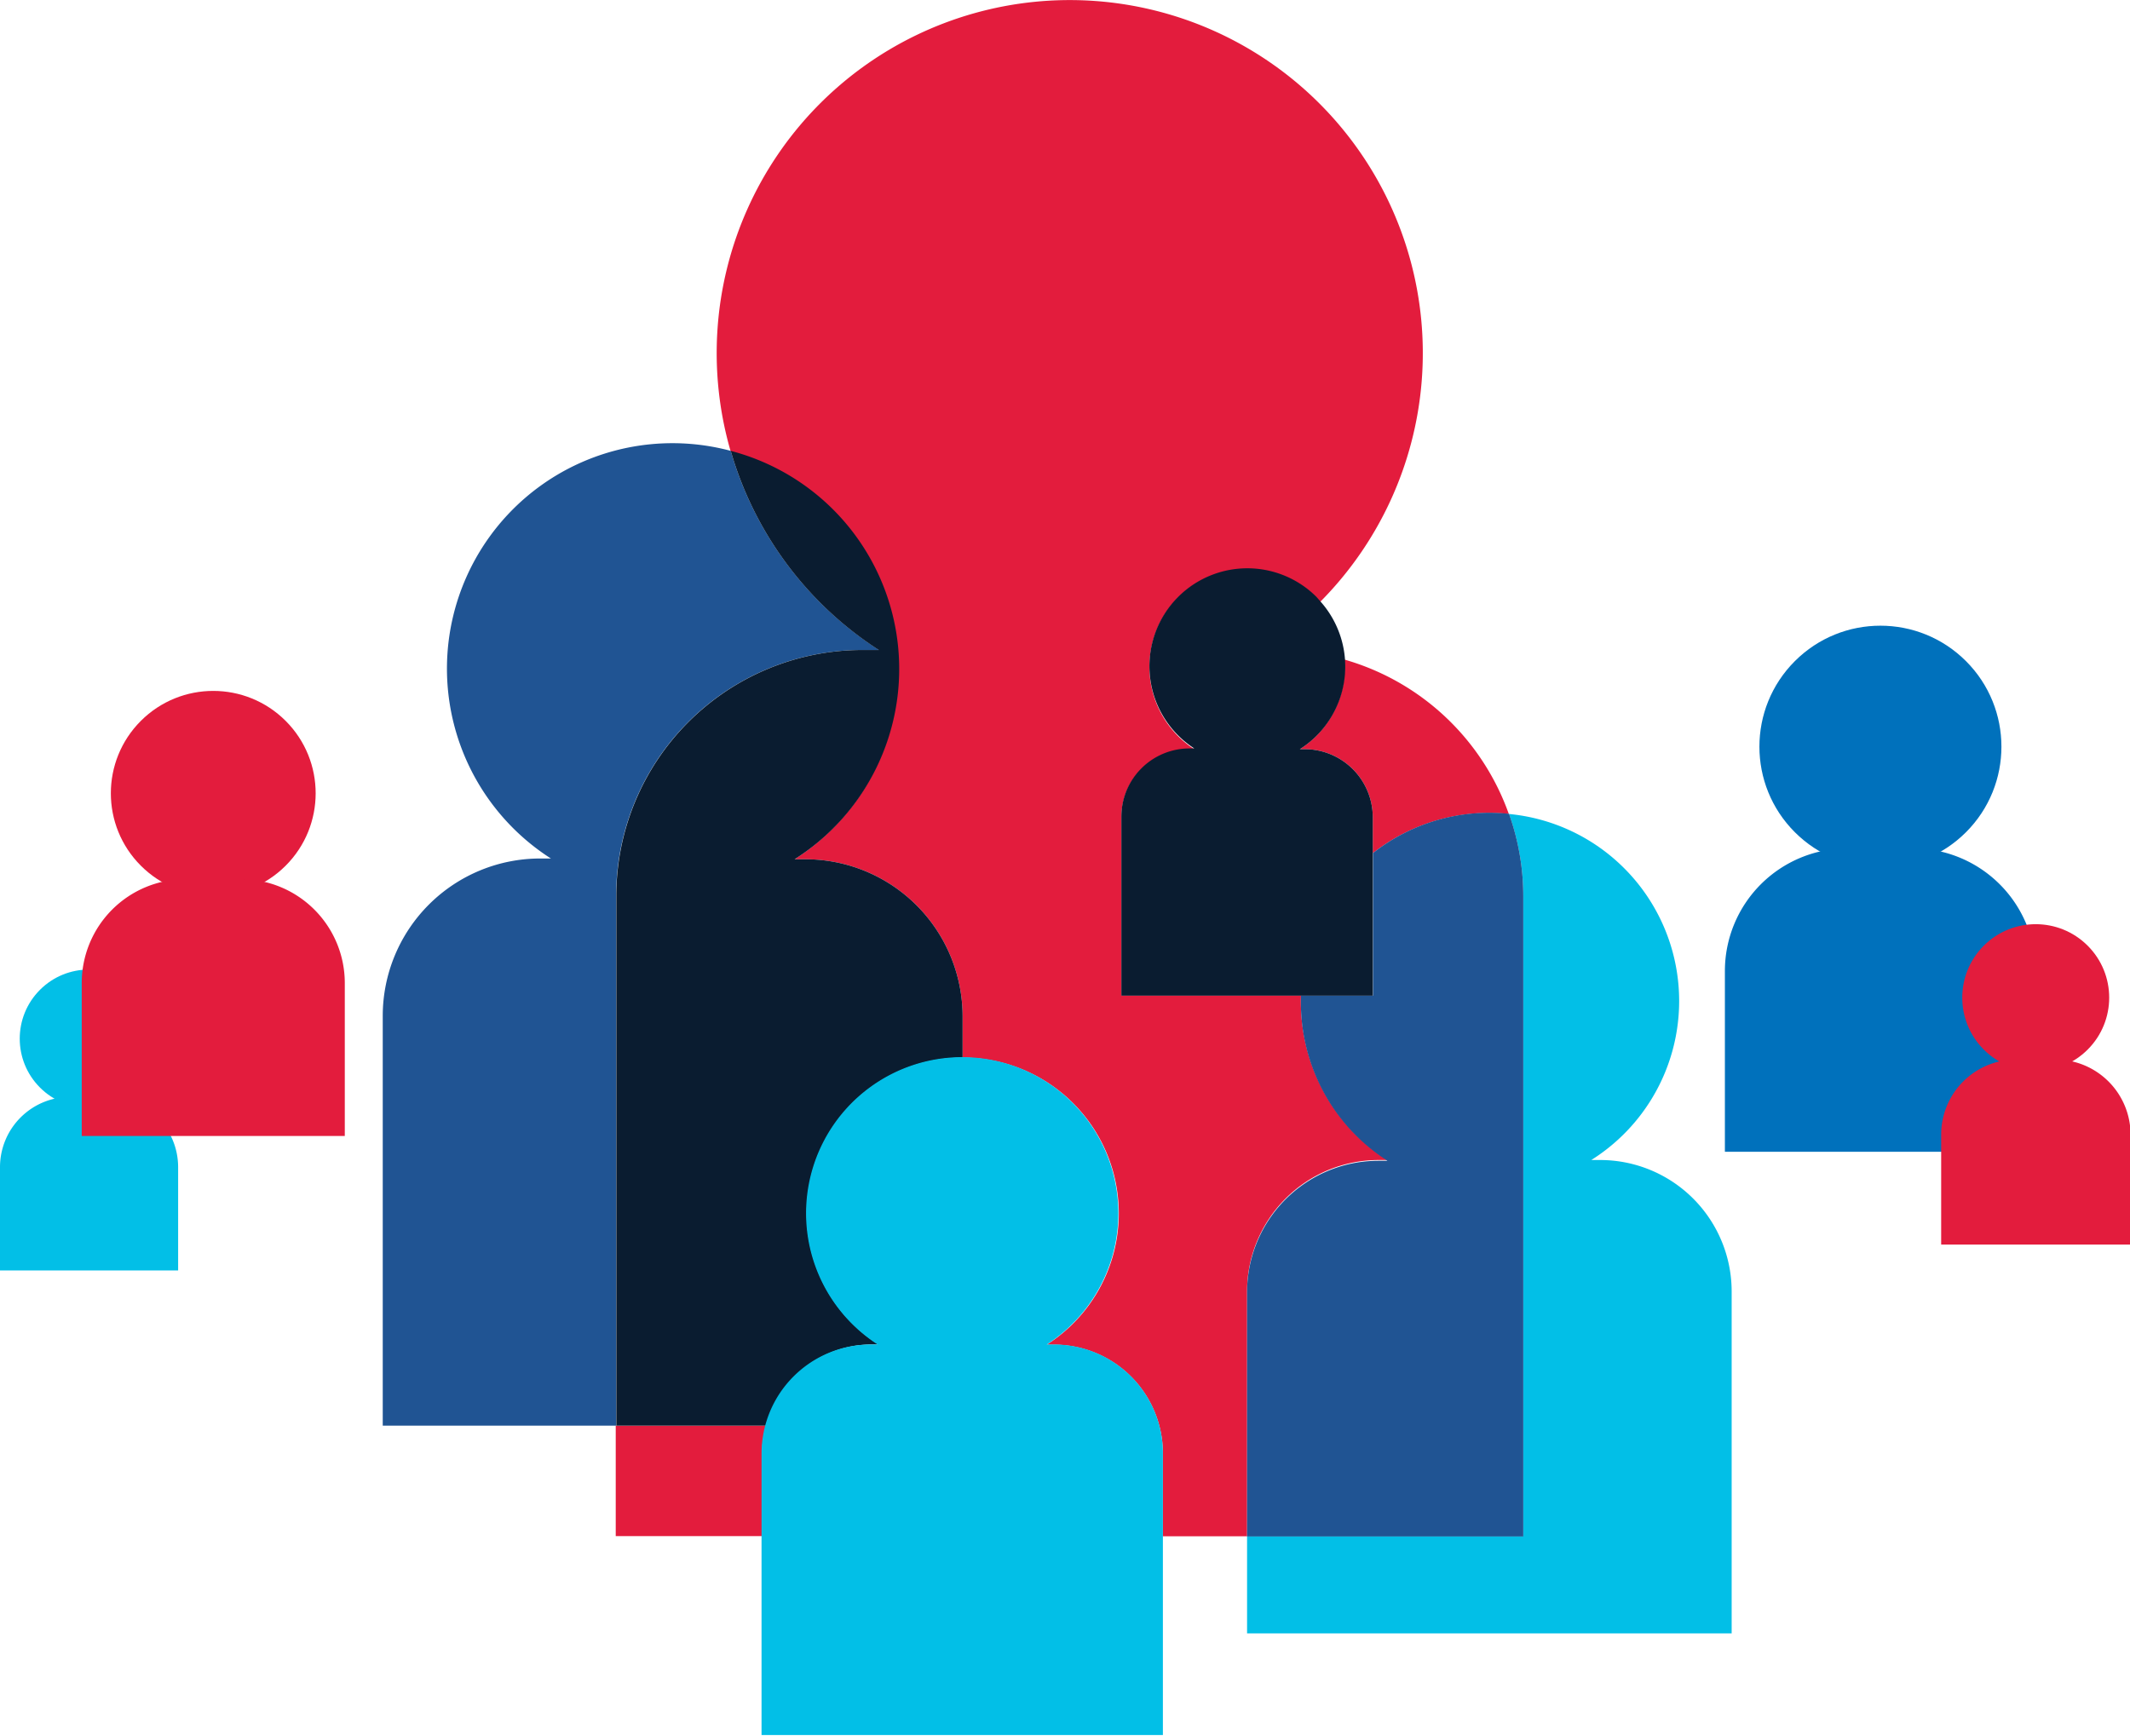 <svg xmlns="http://www.w3.org/2000/svg" viewBox="0 0 113.36 92.4"><defs><filter id="luminosity-noclip" x="1.05" y="-8587.18" width="7.36" height="32766" filterUnits="userSpaceOnUse" color-interpolation-filters="sRGB"><feFlood flood-color="#fff" result="bg"/><feBlend in="SourceGraphic" in2="bg"/></filter><filter id="luminosity-noclip-2" x="5.91" y="-8587.18" width="10.89" height="32766" filterUnits="userSpaceOnUse" color-interpolation-filters="sRGB"><feFlood flood-color="#fff" result="bg"/><feBlend in="SourceGraphic" in2="bg"/></filter><filter id="luminosity-noclip-3" x="93.63" y="-8587.18" width="12.87" height="32766" filterUnits="userSpaceOnUse" color-interpolation-filters="sRGB"><feFlood flood-color="#fff" result="bg"/><feBlend in="SourceGraphic" in2="bg"/></filter><filter id="luminosity-noclip-4" x="104.42" y="-8587.18" width="7.82" height="32766" filterUnits="userSpaceOnUse" color-interpolation-filters="sRGB"><feFlood flood-color="#fff" result="bg"/><feBlend in="SourceGraphic" in2="bg"/></filter><style>.cls-2{fill:#02bfe7}.cls-4{fill:#e31c3d}.cls-6{fill:#0071bc}.cls-8{fill:#0a1c30}</style></defs><g mask="url(#mask)"><circle class="cls-2" cx="4.73" cy="55.29" r="3.68" transform="rotate(-45 4.732 55.29)"/></g><path class="cls-2" d="M3.74 58.39h2a3.74 3.74 0 0 1 3.74 3.74v5.5H0v-5.5a3.74 3.74 0 0 1 3.74-3.74z"/><g mask="url(#mask-2)"><circle class="cls-4" cx="11.35" cy="42.22" r="5.45" transform="rotate(-45 11.36 42.225)"/></g><path class="cls-4" d="M9.89 46.8h2.93a5.53 5.53 0 0 1 5.53 5.53v8.14h-14v-8.14a5.53 5.53 0 0 1 5.54-5.53z"/><g mask="url(#mask-3)"><circle class="cls-6" cx="100.07" cy="39.75" r="6.44" transform="rotate(-45 100.07 39.74)"/></g><path class="cls-6" d="M98.34 45.16h3.47a6.53 6.53 0 0 1 6.53 6.53v9.62H91.8v-9.62a6.53 6.53 0 0 1 6.54-6.53z"/><path class="cls-4" d="M70.05 39.18a5.23 5.23 0 0 1-.87.7h.25a3.63 3.63 0 0 1 3.63 3.63v1.91a10 10 0 0 1 7.24-2.09 13.11 13.11 0 0 0-8.75-8.22 5.19 5.19 0 0 1-1.5 4.07z"/><path class="cls-4" d="M73.37 61.75h.47a10 10 0 0 1-4.6-8.75h-9.56v-9.49a3.63 3.63 0 0 1 3.63-3.63h.25a5.21 5.21 0 1 1 6.5-8.07l.2.23a18.79 18.79 0 1 0-31.37-8 12 12 0 0 1 3.4 21.7h.57a8.37 8.37 0 0 1 8.37 8.37v2.19a8.29 8.29 0 0 1 4.48 15.28h.39a5.79 5.79 0 0 1 5.79 5.79v4.41h4.48v-13a7 7 0 0 1 7-7.03zm-32.6 14.14h-8v5.88h7.78v-4.41a5.77 5.77 0 0 1 .22-1.47z"/><path class="cls-2" d="M85.16 61.75h-.47a10 10 0 0 0-4.38-18.42 13.05 13.05 0 0 1 .76 4.38v34.06h-14.7v5.18h25.79v-18.2a7 7 0 0 0-7-7z"/><path d="M81.07 47.7a13.05 13.05 0 0 0-.76-4.38 10 10 0 0 0-7.24 2.09V53h-3.83a10 10 0 0 0 4.6 8.79h-.47a7 7 0 0 0-7 7v13h14.7zM45.9 34.6h.88A18.8 18.8 0 0 1 38.89 24a12 12 0 0 0-9.57 21.7h-.57a8.38 8.38 0 0 0-8.38 8.37v21.82h12.42V47.7A13.1 13.1 0 0 1 45.9 34.6z" fill="#205493"/><path class="cls-8" d="M46.36 71.57h.39a8.29 8.29 0 0 1 4.48-15.27v-2.19a8.37 8.37 0 0 0-8.37-8.37h-.57A12 12 0 0 0 38.89 24a18.8 18.8 0 0 0 7.88 10.6h-.87a13.1 13.1 0 0 0-13.1 13.1v28.19h8a5.78 5.78 0 0 1 5.56-4.32z"/><path class="cls-2" d="M56.1 71.57h-.39a8.31 8.31 0 1 0-9 0h-.39a5.81 5.81 0 0 0-5.79 5.79v15h21.36v-15a5.79 5.79 0 0 0-5.79-5.79z"/><path class="cls-8" d="M69.43 39.88h-.25A5.21 5.21 0 0 0 70.26 32l-.2-.23a5.21 5.21 0 1 0-6.5 8.07h-.25a3.63 3.63 0 0 0-3.63 3.63V53h13.38v-9.49a3.63 3.63 0 0 0-3.63-3.63z"/><g mask="url(#mask-4)"><circle class="cls-4" cx="108.34" cy="53.11" r="3.91" transform="rotate(-45 108.337 53.105)"/></g><path class="cls-4" d="M107.28 56.4h2.11a4 4 0 0 1 4 4v5.85h-10.08v-5.88a4 4 0 0 1 3.97-3.97z"/></svg>